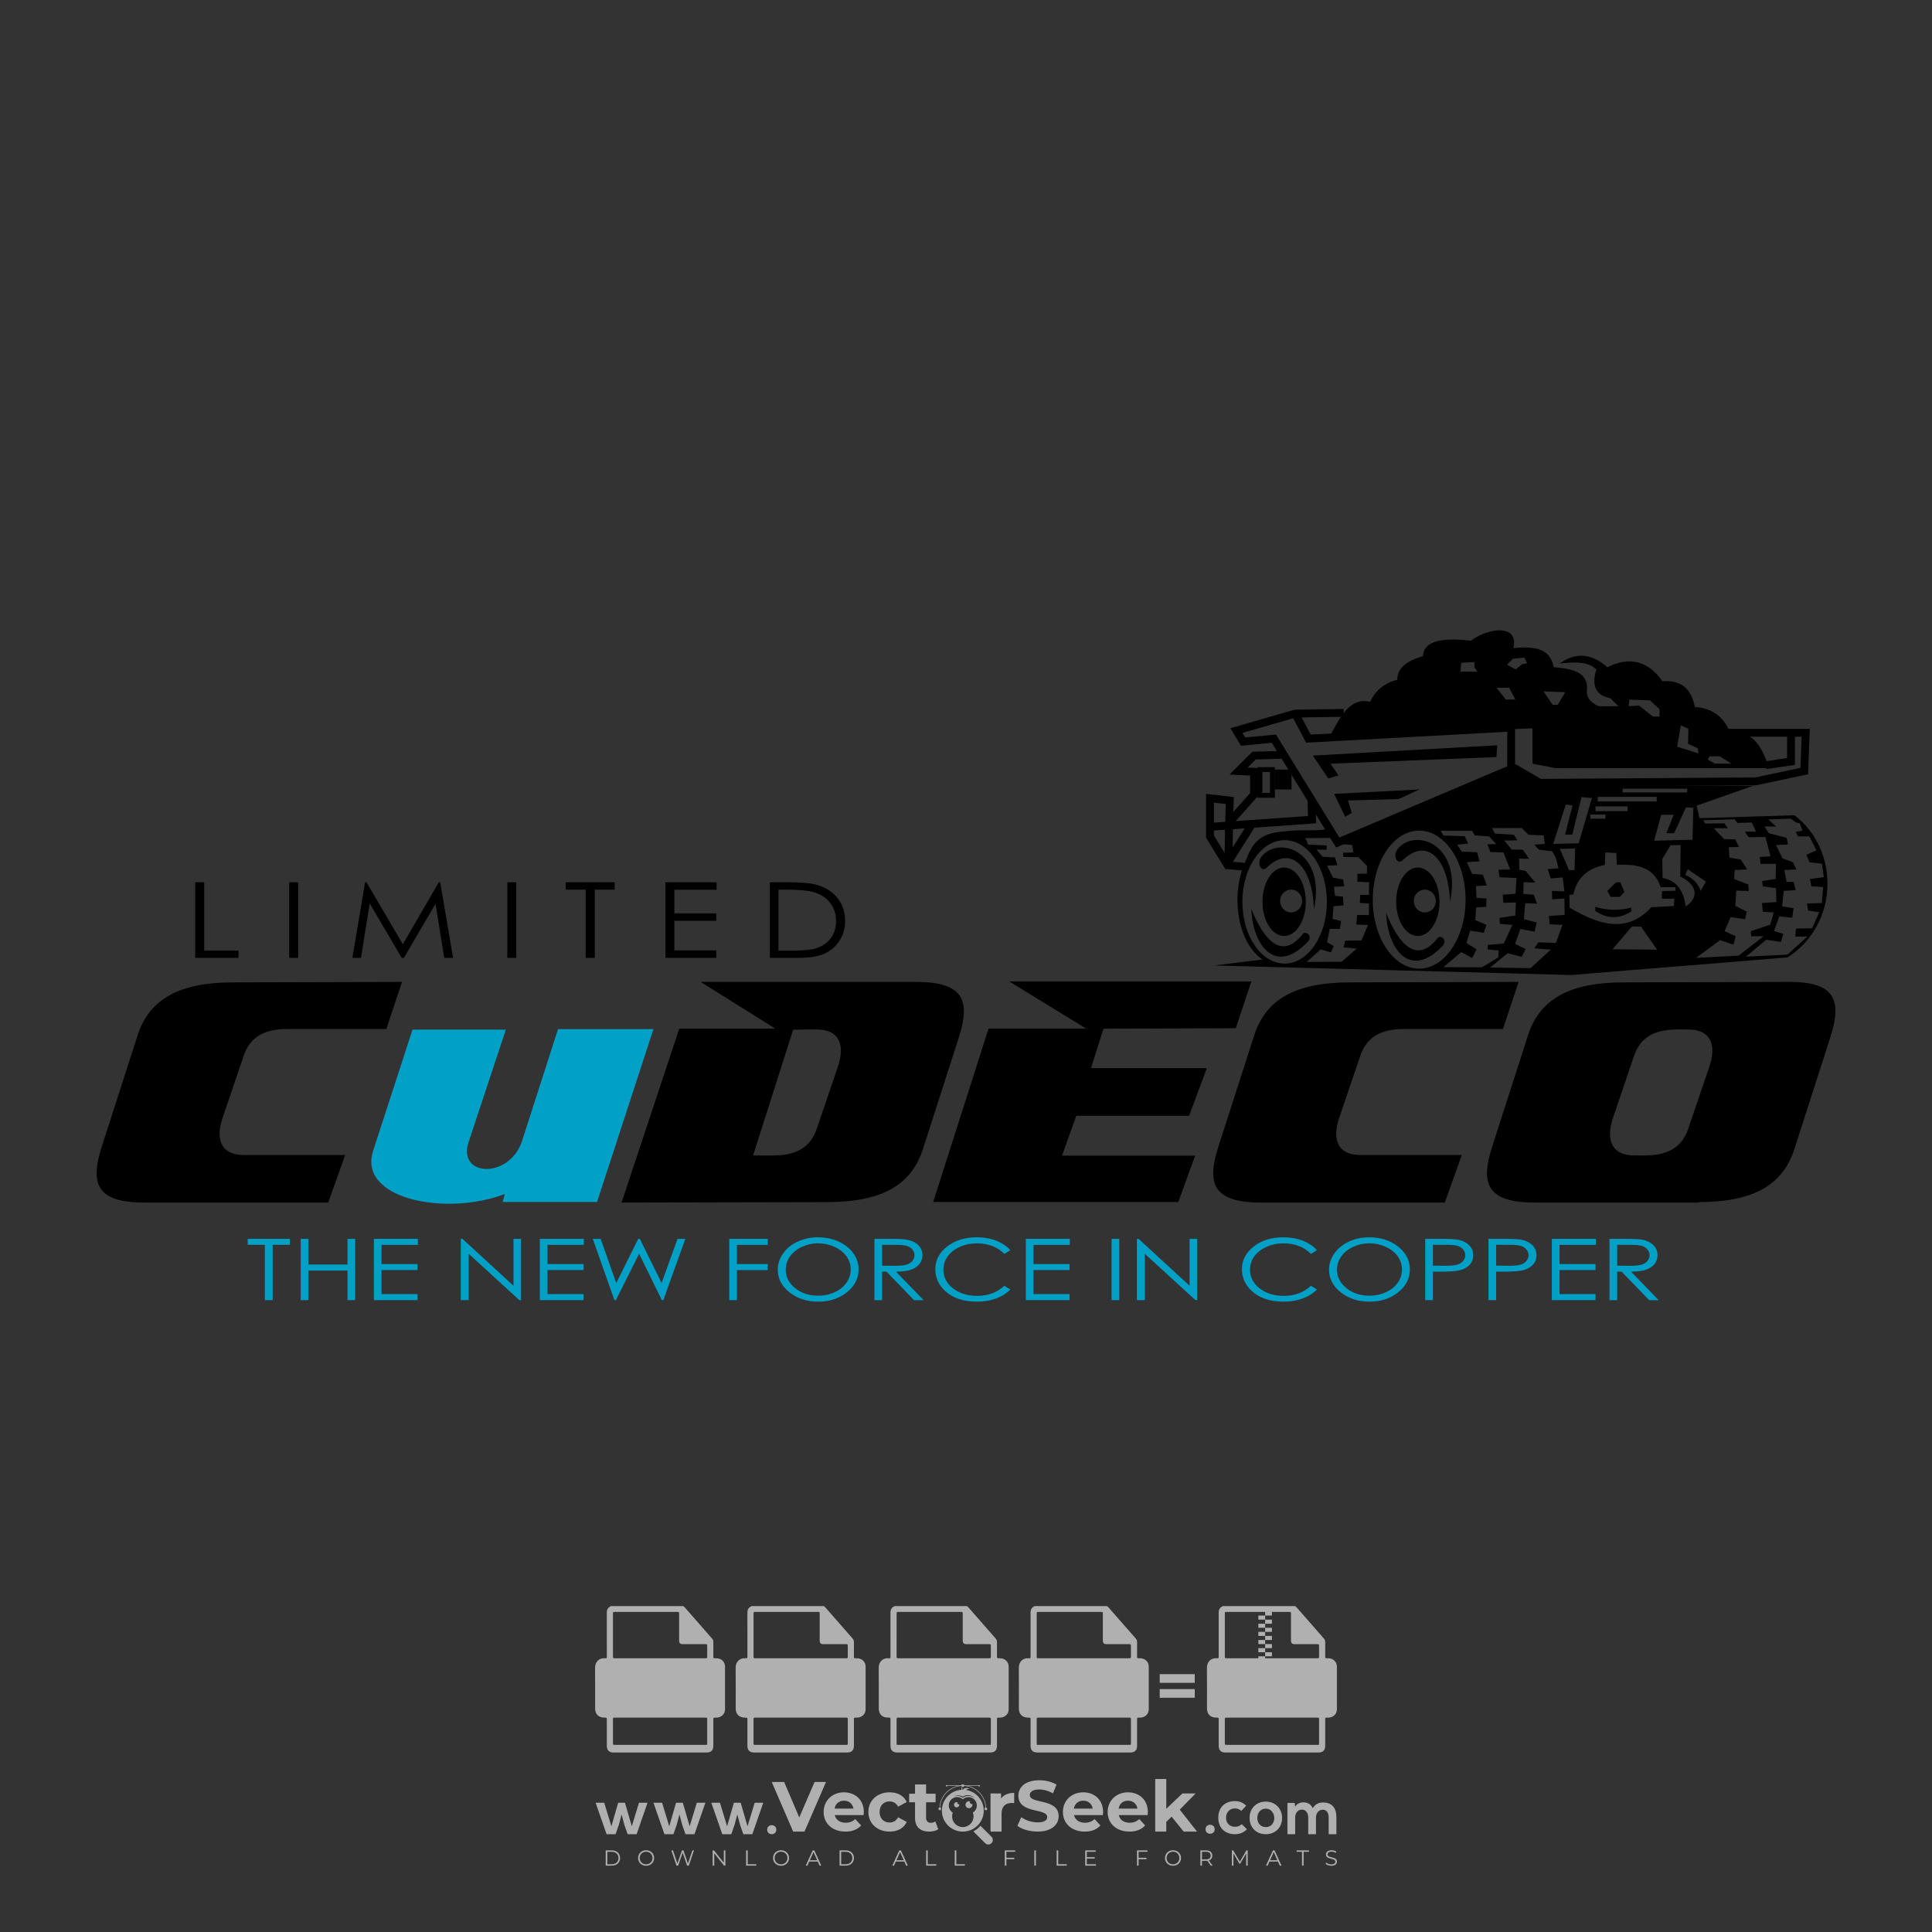 <?xml version="1.0" encoding="iso-8859-1"?>
<!-- Generator: Adobe Illustrator 27.0.0, SVG Export Plug-In . SVG Version: 6.00 Build 0)  -->
<svg version="1.1" id="Layer_1" xmlns="http://www.w3.org/2000/svg" xmlns:xlink="http://www.w3.org/1999/xlink" x="0px" y="0px"
	 viewBox="0 0 500 500" style="enable-background:new 0 0 500 500;" xml:space="preserve">
<rect x="0" y="0" width="500" height="500" fill="#333333" stroke="none"/>
<g id="watermark_1_">
	<g>
		<g id="watermark" style="opacity:0.61;">
			<g>
				<g>
					<g>
						<g>
							<polygon style="fill:#FFFFFF;" points="213.765,461.172 208.204,474.017 205.268,474.017 199.726,461.172 202.938,461.172 
								206.846,470.347 210.81,461.172 							"/>
						</g>
						<g>
							<path style="fill:#FFFFFF;" d="M223.507,469.741h-7.469c0.275,1.23,1.321,1.982,2.826,1.982c1.046,0,1.798-0.312,2.477-0.954
								l1.523,1.651c-0.917,1.046-2.294,1.597-4.074,1.597c-3.413,0-5.634-2.147-5.634-5.083c0-2.954,2.257-5.083,5.267-5.083
								c2.899,0,5.138,1.945,5.138,5.12C223.562,469.191,223.526,469.503,223.507,469.741 M216.002,468.071h4.863
								c-0.202-1.248-1.138-2.055-2.422-2.055C217.139,466.016,216.204,466.805,216.002,468.071"/>
						</g>
						<g>
							<path style="fill:#FFFFFF;" d="M224.735,468.934c0-2.973,2.294-5.083,5.505-5.083c2.074,0,3.707,0.899,4.423,2.514
								l-2.22,1.193c-0.532-0.936-1.321-1.358-2.221-1.358c-1.45,0-2.587,1.009-2.587,2.734c0,1.725,1.138,2.734,2.587,2.734
								c0.899,0,1.688-0.404,2.221-1.358l2.22,1.211c-0.716,1.578-2.349,2.495-4.423,2.495
								C227.029,474.017,224.735,471.907,224.735,468.934"/>
						</g>
						<g>
							<path style="fill:#FFFFFF;" d="M242.828,473.393c-0.587,0.422-1.45,0.624-2.331,0.624c-2.33,0-3.688-1.193-3.688-3.542
								v-4.055h-1.523v-2.202h1.523v-2.404h2.863v2.404h2.459v2.202h-2.459v4.019c0,0.844,0.458,1.303,1.229,1.303
								c0.422,0,0.844-0.128,1.156-0.367L242.828,473.393z"/>
						</g>
					</g>
					<g>
						<path style="fill:#FFFFFF;" d="M262.474,463.997v2.643c-0.238-0.018-0.422-0.037-0.642-0.037
							c-1.578,0-2.624,0.862-2.624,2.753v4.661h-2.863v-9.873h2.734v1.303C259.776,464.493,260.951,463.997,262.474,463.997"/>
					</g>
					<g>
						<path style="fill:#FFFFFF;" d="M263.299,472.53l1.009-2.239c1.083,0.789,2.697,1.339,4.239,1.339
							c1.762,0,2.477-0.587,2.477-1.376c0-2.404-7.469-0.752-7.469-5.524c0-2.184,1.762-4,5.413-4c1.615,0,3.267,0.385,4.459,1.138
							l-0.918,2.257c-1.193-0.679-2.422-1.009-3.56-1.009c-1.761,0-2.44,0.66-2.44,1.468c0,2.367,7.468,0.734,7.468,5.45
							c0,2.147-1.78,3.982-5.45,3.982C266.492,474.017,264.437,473.411,263.299,472.53"/>
					</g>
					<g>
						<path style="fill:#FFFFFF;" d="M285.428,469.741h-7.469c0.275,1.23,1.321,1.982,2.826,1.982c1.046,0,1.798-0.312,2.477-0.954
							l1.523,1.651c-0.918,1.046-2.294,1.597-4.074,1.597c-3.413,0-5.634-2.147-5.634-5.083c0-2.954,2.257-5.083,5.267-5.083
							c2.9,0,5.138,1.945,5.138,5.12C285.484,469.191,285.447,469.503,285.428,469.741 M277.923,468.071h4.863
							c-0.202-1.248-1.138-2.055-2.422-2.055C279.061,466.016,278.125,466.805,277.923,468.071"/>
					</g>
					<g>
						<path style="fill:#FFFFFF;" d="M297.007,469.741h-7.469c0.275,1.23,1.321,1.982,2.826,1.982c1.046,0,1.798-0.312,2.477-0.954
							l1.523,1.651c-0.918,1.046-2.294,1.597-4.074,1.597c-3.413,0-5.634-2.147-5.634-5.083c0-2.954,2.257-5.083,5.267-5.083
							c2.899,0,5.138,1.945,5.138,5.12C297.062,469.191,297.025,469.503,297.007,469.741 M289.501,468.071h4.863
							c-0.202-1.248-1.138-2.055-2.422-2.055C290.639,466.016,289.703,466.805,289.501,468.071"/>
					</g>
					<g>
						<polygon style="fill:#FFFFFF;" points="303.208,470.145 301.831,471.503 301.831,474.017 298.969,474.017 298.969,460.401 
							301.831,460.401 301.831,468.108 306.016,464.144 309.429,464.144 305.318,468.328 309.796,474.017 306.327,474.017 						"/>
					</g>
					<g>
						<path style="fill:#FFFFFF;" d="M256.601,475.359L256.601,475.359l-2.86-2.86c-0.435,0.508-0.953,0.943-1.534,1.284
							c-0.092,0.069-0.186,0.136-0.283,0.199l3.027,3.027c0.456,0.456,1.195,0.456,1.65,0
							C257.057,476.554,257.057,475.815,256.601,475.359"/>
					</g>
					<g>
						<path style="fill:#FFFFFF;" d="M249.984,463.244c0.221-0.173,0.495-0.281,0.797-0.281c0.042,0,0.083,0.002,0.124,0.006
							c-0.214-0.156-0.478-0.249-0.764-0.249c-0.395,0-0.744,0.18-0.981,0.458c-0.051,0-0.1,0.006-0.151,0.008
							c0.039-0.077,0.064-0.162,0.064-0.255c0-0.234-0.143-0.434-0.346-0.519c0.087,0.126,0.138,0.279,0.138,0.445
							c0,0.122-0.031,0.237-0.081,0.341c-2.811,0.201-5.03,2.539-5.03,5.4c0,2.993,2.426,5.42,5.42,5.42
							c2.993,0,5.42-2.426,5.42-5.42C254.595,465.879,252.593,463.635,249.984,463.244 M247.983,464.656
							c0.435,0,0.844,0.112,1.199,0.309c0.374-0.245,0.82-0.387,1.299-0.387c0.711,0,1.348,0.312,1.784,0.806
							c-0.435-0.379-1.004-0.61-1.627-0.61c-0.449,0-0.87,0.12-1.234,0.329c-0.079,0.046-0.156,0.096-0.229,0.15
							c-0.065-0.048-0.133-0.093-0.204-0.134c-0.369-0.219-0.8-0.344-1.26-0.344c-0.3,0-0.588,0.054-0.854,0.152
							C247.196,464.754,247.578,464.656,247.983,464.656 M251.772,469.098c0.115,0.305,0.181,0.634,0.181,0.979
							c0,1.534-1.244,2.777-2.778,2.777c-1.534,0-2.777-1.243-2.777-2.777c0-0.345,0.066-0.674,0.181-0.979
							c-0.62-0.382-1.035-1.064-1.035-1.846c0-1.197,0.971-2.168,2.168-2.168c0.565,0,1.078,0.218,1.463,0.572
							c0.386-0.354,0.899-0.572,1.464-0.572c1.197,0,2.168,0.971,2.168,2.168C252.807,468.034,252.392,468.716,251.772,469.098"/>
					</g>
					<g>
						<path style="fill:#FFFFFF;" d="M251.666,467.061c0,0.497-0.404,0.901-0.901,0.901c-0.497,0-0.901-0.404-0.901-0.901
							s0.404-0.901,0.901-0.901c0.101,0,0.197,0.017,0.287,0.047c-0.03,0.062-0.045,0.132-0.045,0.204
							c0,0.273,0.221,0.494,0.494,0.494c0.05,0,0.099-0.008,0.146-0.022C251.66,466.941,251.666,467,251.666,467.061"/>
					</g>
					<g>
						<path style="fill:#FFFFFF;" d="M248.255,467.061c0,0.376-0.305,0.681-0.681,0.681c-0.376,0-0.681-0.305-0.681-0.681
							s0.305-0.681,0.681-0.681c0.076,0,0.149,0.013,0.217,0.035c-0.023,0.047-0.034,0.1-0.034,0.155
							c0,0.206,0.167,0.374,0.374,0.374c0.038,0,0.075-0.006,0.11-0.017C248.25,466.97,248.255,467.015,248.255,467.061"/>
					</g>
					<g>
						<g>
							<g>
								<rect x="242.908" y="467.83" style="fill:#FFFFFF;" width="0.616" height="0.616"/>
							</g>
							<g>
								<rect x="254.827" y="467.83" style="fill:#FFFFFF;" width="0.616" height="0.616"/>
							</g>
							<g>
								<path style="fill:#FFFFFF;" d="M255.205,468.082h-0.14c0-3.248-2.642-5.89-5.89-5.89c-3.248,0-5.89,2.642-5.89,5.89h-0.14
									c0-1.611,0.627-3.125,1.766-4.264c1.139-1.139,2.653-1.766,4.264-1.766c1.611,0,3.125,0.627,4.264,1.766
									C254.578,464.957,255.205,466.471,255.205,468.082"/>
							</g>
						</g>
						<g>
							<rect x="248.868" y="461.814" style="fill:#FFFFFF;" width="0.616" height="0.616"/>
						</g>
						<g>
							<rect x="244.95" y="462.052" style="fill:#FFFFFF;" width="8.45" height="0.14"/>
						</g>
						<g>
							<path style="fill:#FFFFFF;" d="M245.174,462.15c0,0.108-0.088,0.196-0.196,0.196c-0.108,0-0.196-0.088-0.196-0.196
								c0-0.108,0.088-0.196,0.196-0.196C245.086,461.954,245.174,462.042,245.174,462.15"/>
						</g>
						<g>
							<path style="fill:#FFFFFF;" d="M253.596,462.15c0,0.108-0.088,0.196-0.196,0.196c-0.108,0-0.196-0.088-0.196-0.196
								c0-0.108,0.088-0.196,0.196-0.196C253.509,461.954,253.596,462.042,253.596,462.15"/>
						</g>
					</g>
				</g>
				<g>
					<path style="fill:#FFFFFF;" d="M314.356,473.409c0,1.559-2.364,1.559-2.364,0C311.993,471.851,314.356,471.851,314.356,473.409
						z"/>
				</g>
				<g>
					<g>
						<g>
							<path style="fill:#FFFFFF;" d="M161.739,466.549l1.772,6.088l1.855-6.088h2.215l-2.823,8.14h-2.33l-0.837-2.396l-0.722-2.708
								l-0.722,2.708l-0.837,2.396h-2.33l-2.839-8.14h2.231l1.855,6.088l1.756-6.088H161.739z"/>
						</g>
						<g>
							<path style="fill:#FFFFFF;" d="M176.713,466.549l1.772,6.088l1.855-6.088h2.215l-2.823,8.14h-2.33l-0.837-2.396l-0.722-2.708
								l-0.722,2.708l-0.837,2.396h-2.33l-2.839-8.14h2.231l1.855,6.088l1.756-6.088H176.713z"/>
						</g>
						<g>
							<path style="fill:#FFFFFF;" d="M191.687,466.549l1.772,6.088l1.855-6.088h2.215l-2.823,8.14h-2.33l-0.837-2.396l-0.722-2.708
								l-0.722,2.708l-0.837,2.396h-2.33l-2.839-8.14h2.231l1.855,6.088l1.756-6.088H191.687z"/>
						</g>
					</g>
					<g>
						<path style="fill:#FFFFFF;" d="M200.908,473.52c0,1.559-2.364,1.559-2.364,0C198.545,471.962,200.908,471.962,200.908,473.52z
							"/>
					</g>
					<g>
						<path style="fill:#FFFFFF;" d="M322.71,473.409c-0.935,0.919-1.919,1.28-3.117,1.28c-2.346,0-4.3-1.411-4.3-4.282
							s1.953-4.284,4.3-4.284c1.149,0,2.035,0.329,2.921,1.199l-1.264,1.329c-0.476-0.428-1.066-0.64-1.623-0.64
							c-1.346,0-2.33,0.985-2.33,2.396c0,1.542,1.05,2.362,2.297,2.362c0.64,0,1.28-0.18,1.772-0.672L322.71,473.409z"/>
					</g>
					<g>
						<path style="fill:#FFFFFF;" d="M331.805,470.472c0,2.33-1.591,4.217-4.217,4.217c-2.626,0-4.201-1.887-4.201-4.217
							c0-2.314,1.609-4.217,4.185-4.217C330.149,466.255,331.805,468.158,331.805,470.472z M325.389,470.472
							c0,1.231,0.739,2.38,2.199,2.38c1.46,0,2.199-1.149,2.199-2.38c0-1.215-0.854-2.396-2.199-2.396
							C326.144,468.077,325.389,469.258,325.389,470.472z"/>
					</g>
					<g>
						<path style="fill:#FFFFFF;" d="M338.572,474.689v-4.332c0-1.068-0.559-2.035-1.658-2.035c-1.082,0-1.722,0.967-1.722,2.035
							v4.332h-2.003v-8.107h1.855l0.148,0.985c0.426-0.82,1.362-1.116,2.133-1.116c0.969,0,1.937,0.394,2.396,1.51
							c0.723-1.149,1.658-1.478,2.708-1.478c2.297,0,3.43,1.412,3.43,3.84v4.365h-2.003v-4.365c0-1.066-0.442-1.97-1.526-1.97
							c-1.082,0-1.756,0.935-1.756,2.003v4.332H338.572z"/>
					</g>
				</g>
			</g>
		</g>
		<g style="opacity:0.61;">
			<g>
				<g>
					<path style="fill:#FFFFFF;" d="M345.988,431.299c-0.006-1.224-0.959-2.121-2.189-2.14c-0.924-0.014-0.832,0.12-0.834-0.867
						c-0.003-1.097-0.007-2.194,0.003-3.292c0.003-0.379-0.112-0.691-0.362-0.976c-2.342-2.668-4.678-5.342-7.019-8.011
						c-0.12-0.137-0.275-0.244-0.414-0.366c-6.214,0-12.427,0-18.641,0c-0.794,0.293-1.14,0.868-1.138,1.709
						c0.01,3.748,0.004,7.496,0.004,11.243c0,0.556-0.003,0.589-0.55,0.551c-1.497-0.102-2.516,0.986-2.497,2.492
						c0.044,3.476,0.013,6.953,0.014,10.429c0.001,1.58,0.867,2.443,2.45,2.449c0.582,0.002,0.582,0.002,0.582,0.6
						c0,2.219-0.001,4.438,0.001,6.657c0.001,1.192,0.58,1.771,1.768,1.771c8.013,0.001,16.027,0.001,24.04,0
						c1.168,0,1.755-0.583,1.757-1.745c0.002-2.256,0-4.512,0.001-6.768c0-0.512,0.002-0.511,0.52-0.515
						c0.271-0.002,0.541,0.008,0.809-0.058c0.996-0.246,1.69-1.044,1.694-2.069C346.003,438.696,346.005,434.997,345.988,431.299z
						 M317.537,417.162c5.337,0,10.674,0,16.01,0c0.548,0,0.554,0.007,0.554,0.561c0.001,2.243-0.001,4.486,0.001,6.73
						c0.001,0.811,0.249,1.059,1.06,1.059c1.91,0.001,3.821,0,5.731,0.001c0.458,0,0.479,0.021,0.481,0.483
						c0.003,0.887,0.002,1.775,0,2.662c-0.001,0.477-0.024,0.498-0.504,0.499c-3.895,0.001-7.79,0-11.684,0
						c-3.882,0-7.765,0-11.647,0c-0.55,0-0.552-0.001-0.552-0.561c-0.001-3.624-0.001-7.247,0-10.871
						C316.987,417.166,316.991,417.162,317.537,417.162z M340.822,451.579c-3.883,0.001-7.766,0-11.65,0c-3.871,0-7.742,0-11.613,0
						c-0.572,0-0.574-0.002-0.574-0.579c-0.001-1.997-0.001-3.994,0.001-5.991c0-0.464,0.023-0.486,0.478-0.487
						c7.803-0.001,15.607-0.001,23.41,0c0.478,0,0.499,0.02,0.499,0.503c0.002,1.997,0.001,3.994,0,5.991
						C341.375,451.574,341.37,451.579,340.822,451.579z"/>
				</g>
				<g>
					<g>
						<rect x="327.418" y="417.053" style="fill:#FFFFFF;" width="1.757" height="1.054"/>
					</g>
					<g>
						<rect x="325.662" y="418.107" style="fill:#FFFFFF;" width="1.757" height="1.054"/>
					</g>
					<g>
						<rect x="327.418" y="419.161" style="fill:#FFFFFF;" width="1.757" height="1.054"/>
					</g>
					<g>
						<rect x="325.662" y="420.215" style="fill:#FFFFFF;" width="1.757" height="1.054"/>
					</g>
					<g>
						<rect x="327.418" y="421.269" style="fill:#FFFFFF;" width="1.757" height="1.054"/>
					</g>
					<g>
						<rect x="325.662" y="422.323" style="fill:#FFFFFF;" width="1.757" height="1.054"/>
					</g>
					<g>
						<rect x="327.418" y="423.378" style="fill:#FFFFFF;" width="1.757" height="1.054"/>
					</g>
					<g>
						<rect x="325.662" y="424.432" style="fill:#FFFFFF;" width="1.757" height="1.054"/>
					</g>
					<g>
						<rect x="327.418" y="425.486" style="fill:#FFFFFF;" width="1.757" height="1.054"/>
					</g>
					<g>
						<rect x="325.662" y="426.54" style="fill:#FFFFFF;" width="1.757" height="1.054"/>
					</g>
					<g>
						<rect x="327.418" y="427.594" style="fill:#FFFFFF;" width="1.757" height="1.054"/>
					</g>
					<g>
						<rect x="325.662" y="428.648" style="fill:#FFFFFF;" width="1.757" height="1.054"/>
					</g>
				</g>
			</g>
			<g>
				<path style="fill:#FFFFFF;" d="M187.637,431.299c-0.006-1.224-0.959-2.121-2.189-2.14c-0.924-0.014-0.832,0.12-0.834-0.867
					c-0.003-1.097-0.007-2.194,0.003-3.292c0.003-0.379-0.112-0.691-0.362-0.976c-2.342-2.668-4.678-5.342-7.019-8.011
					c-0.12-0.137-0.275-0.244-0.414-0.366c-6.214,0-12.427,0-18.641,0c-0.794,0.293-1.14,0.868-1.138,1.709
					c0.01,3.748,0.004,7.496,0.004,11.243c0,0.556-0.003,0.589-0.55,0.551c-1.497-0.102-2.516,0.986-2.497,2.492
					c0.044,3.476,0.013,6.953,0.014,10.429c0.001,1.58,0.867,2.443,2.45,2.449c0.582,0.002,0.582,0.002,0.582,0.6
					c0,2.219-0.001,4.438,0.001,6.657c0.001,1.192,0.58,1.771,1.768,1.771c8.013,0.001,16.027,0.001,24.04,0
					c1.168,0,1.755-0.583,1.757-1.745c0.002-2.256,0-4.512,0.001-6.768c0-0.512,0.002-0.511,0.52-0.515
					c0.271-0.002,0.541,0.008,0.809-0.058c0.996-0.246,1.69-1.044,1.694-2.069C187.652,438.696,187.655,434.997,187.637,431.299z
					 M159.187,417.162c5.337,0,10.674,0,16.01,0c0.548,0,0.554,0.007,0.554,0.561c0.001,2.243-0.001,4.486,0.001,6.73
					c0.001,0.811,0.249,1.059,1.06,1.059c1.91,0.001,3.821,0,5.731,0.001c0.458,0,0.479,0.021,0.481,0.483
					c0.003,0.887,0.002,1.775,0,2.662c-0.001,0.477-0.024,0.498-0.504,0.499c-3.895,0.001-7.79,0-11.684,0
					c-3.882,0-7.765,0-11.647,0c-0.55,0-0.552-0.001-0.552-0.561c-0.001-3.624-0.001-7.247,0-10.871
					C158.636,417.166,158.64,417.162,159.187,417.162z M182.472,451.579c-3.883,0.001-7.766,0-11.65,0c-3.871,0-7.742,0-11.613,0
					c-0.572,0-0.574-0.002-0.574-0.579c-0.001-1.997-0.001-3.994,0.001-5.991c0-0.464,0.023-0.486,0.478-0.487
					c7.803-0.001,15.607-0.001,23.41,0c0.478,0,0.499,0.02,0.499,0.503c0.002,1.997,0.001,3.994,0,5.991
					C183.024,451.574,183.019,451.579,182.472,451.579z"/>
			</g>
			<g>
				<path style="fill:#FFFFFF;" d="M159.779,440.669v-7.897h2.779c0.375,0,0.726,0.061,1.053,0.182
					c0.327,0.121,0.612,0.292,0.855,0.513c0.242,0.221,0.434,0.483,0.573,0.789c0.14,0.305,0.21,0.642,0.21,1.009
					c0,0.375-0.07,0.715-0.21,1.02c-0.14,0.305-0.331,0.568-0.573,0.789c-0.243,0.221-0.528,0.392-0.855,0.513
					c-0.327,0.121-0.678,0.182-1.053,0.182h-1.29v2.901H159.779z M162.58,436.356c0.39,0,0.684-0.111,0.882-0.331
					c0.199-0.22,0.298-0.474,0.298-0.761c0-0.14-0.024-0.276-0.072-0.408c-0.048-0.132-0.121-0.248-0.221-0.347
					c-0.099-0.099-0.223-0.178-0.37-0.237c-0.147-0.059-0.32-0.089-0.518-0.089h-1.312v2.173H162.58z"/>
				<path style="fill:#FFFFFF;" d="M166.308,432.771h1.731l3.177,5.294h0.088l-0.088-1.522v-3.772h1.478v7.897h-1.566l-3.353-5.592
					h-0.088l0.088,1.522v4.07h-1.467V432.771z"/>
				<path style="fill:#FFFFFF;" d="M177.922,436.334h3.872c0.022,0.089,0.04,0.195,0.055,0.32c0.014,0.125,0.022,0.25,0.022,0.375
					c0,0.507-0.077,0.985-0.231,1.434c-0.154,0.449-0.397,0.849-0.728,1.202c-0.353,0.375-0.776,0.666-1.268,0.871
					c-0.493,0.206-1.055,0.309-1.688,0.309c-0.574,0-1.114-0.103-1.622-0.309c-0.507-0.206-0.948-0.492-1.323-0.86
					c-0.375-0.367-0.673-0.803-0.894-1.307c-0.221-0.504-0.331-1.053-0.331-1.649c0-0.595,0.11-1.145,0.331-1.649
					c0.221-0.504,0.518-0.939,0.894-1.307c0.375-0.367,0.816-0.654,1.323-0.86c0.507-0.206,1.048-0.309,1.622-0.309
					c0.64,0,1.211,0.11,1.715,0.331c0.504,0.221,0.935,0.526,1.296,0.915l-1.025,1.004c-0.258-0.272-0.544-0.48-0.861-0.623
					c-0.316-0.143-0.695-0.215-1.136-0.215c-0.361,0-0.703,0.065-1.026,0.193c-0.324,0.129-0.607,0.311-0.85,0.546
					c-0.242,0.235-0.436,0.52-0.579,0.855c-0.143,0.335-0.215,0.708-0.215,1.119c0,0.412,0.072,0.785,0.215,1.12
					c0.143,0.335,0.338,0.62,0.584,0.855c0.246,0.235,0.531,0.418,0.855,0.546c0.323,0.129,0.669,0.193,1.037,0.193
					c0.419,0,0.773-0.061,1.064-0.182c0.29-0.121,0.538-0.278,0.744-0.469c0.148-0.132,0.275-0.3,0.381-0.502
					c0.106-0.202,0.189-0.428,0.248-0.678h-2.482V436.334z"/>
			</g>
			<g>
				<path style="fill:#FFFFFF;" d="M224.019,431.299c-0.006-1.224-0.959-2.121-2.189-2.14c-0.924-0.014-0.832,0.12-0.834-0.867
					c-0.003-1.097-0.007-2.194,0.003-3.292c0.003-0.379-0.112-0.691-0.362-0.976c-2.342-2.668-4.678-5.342-7.019-8.011
					c-0.12-0.137-0.275-0.244-0.414-0.366c-6.214,0-12.427,0-18.641,0c-0.794,0.293-1.14,0.868-1.138,1.709
					c0.01,3.748,0.004,7.496,0.004,11.243c0,0.556-0.003,0.589-0.55,0.551c-1.497-0.102-2.516,0.986-2.497,2.492
					c0.044,3.476,0.013,6.953,0.014,10.429c0.001,1.58,0.867,2.443,2.45,2.449c0.582,0.002,0.582,0.002,0.582,0.6
					c0,2.219-0.001,4.438,0.001,6.657c0.001,1.192,0.58,1.771,1.768,1.771c8.013,0.001,16.027,0.001,24.04,0
					c1.168,0,1.755-0.583,1.757-1.745c0.002-2.256,0-4.512,0.001-6.768c0-0.512,0.002-0.511,0.52-0.515
					c0.271-0.002,0.541,0.008,0.809-0.058c0.997-0.246,1.69-1.044,1.694-2.069C224.034,438.696,224.036,434.997,224.019,431.299z
					 M195.568,417.162c5.337,0,10.674,0,16.01,0c0.548,0,0.554,0.007,0.554,0.561c0.001,2.243-0.001,4.486,0.001,6.73
					c0.001,0.811,0.249,1.059,1.06,1.059c1.91,0.001,3.821,0,5.731,0.001c0.458,0,0.479,0.021,0.481,0.483
					c0.003,0.887,0.002,1.775,0,2.662c-0.001,0.477-0.024,0.498-0.504,0.499c-3.895,0.001-7.79,0-11.684,0
					c-3.882,0-7.765,0-11.647,0c-0.55,0-0.552-0.001-0.552-0.561c-0.001-3.624-0.001-7.247,0-10.871
					C195.018,417.166,195.022,417.162,195.568,417.162z M218.854,451.579c-3.883,0.001-7.766,0-11.65,0c-3.871,0-7.742,0-11.613,0
					c-0.572,0-0.574-0.002-0.574-0.579c-0.001-1.997-0.001-3.994,0.001-5.991c0-0.464,0.023-0.486,0.478-0.487
					c7.803-0.001,15.607-0.001,23.41,0c0.478,0,0.499,0.02,0.499,0.503c0.002,1.997,0.001,3.994,0,5.991
					C219.406,451.574,219.401,451.579,218.854,451.579z"/>
			</g>
			<g>
				<path style="fill:#FFFFFF;" d="M205.111,432.771h1.699l2.967,7.897h-1.644l-0.651-1.886h-3.044l-0.651,1.886h-1.643
					L205.111,432.771z M206.997,437.415l-0.706-1.974l-0.287-0.96h-0.088l-0.287,0.96l-0.706,1.974H206.997z"/>
				<path style="fill:#FFFFFF;" d="M211.331,434.536c-0.125,0-0.245-0.024-0.359-0.072c-0.114-0.048-0.213-0.114-0.298-0.199
					c-0.084-0.084-0.151-0.182-0.198-0.292c-0.048-0.11-0.072-0.232-0.072-0.364s0.024-0.254,0.072-0.364
					c0.048-0.11,0.114-0.208,0.198-0.292c0.084-0.084,0.184-0.151,0.298-0.198c0.114-0.048,0.233-0.072,0.359-0.072
					c0.257,0,0.478,0.09,0.662,0.27c0.184,0.181,0.276,0.399,0.276,0.656s-0.092,0.476-0.276,0.656
					C211.809,434.446,211.589,434.536,211.331,434.536z M210.615,440.669v-5.404h1.445v5.404H210.615z"/>
			</g>
			<g>
				<path style="fill:#FFFFFF;" d="M261.044,431.299c-0.006-1.224-0.959-2.121-2.189-2.14c-0.924-0.014-0.832,0.12-0.834-0.867
					c-0.003-1.097-0.007-2.194,0.003-3.292c0.003-0.379-0.112-0.691-0.362-0.976c-2.342-2.668-4.678-5.342-7.019-8.011
					c-0.12-0.137-0.275-0.244-0.414-0.366c-6.214,0-12.427,0-18.641,0c-0.794,0.293-1.14,0.868-1.138,1.709
					c0.01,3.748,0.004,7.496,0.004,11.243c0,0.556-0.003,0.589-0.55,0.551c-1.497-0.102-2.516,0.986-2.497,2.492
					c0.044,3.476,0.013,6.953,0.014,10.429c0.001,1.58,0.867,2.443,2.45,2.449c0.582,0.002,0.582,0.002,0.582,0.6
					c0,2.219-0.001,4.438,0.001,6.657c0.001,1.192,0.58,1.771,1.768,1.771c8.013,0.001,16.027,0.001,24.04,0
					c1.168,0,1.755-0.583,1.757-1.745c0.002-2.256,0-4.512,0.001-6.768c0-0.512,0.002-0.511,0.52-0.515
					c0.271-0.002,0.541,0.008,0.809-0.058c0.996-0.246,1.69-1.044,1.694-2.069C261.059,438.696,261.061,434.997,261.044,431.299z
					 M232.593,417.162c5.337,0,10.674,0,16.01,0c0.548,0,0.554,0.007,0.554,0.561c0.001,2.243-0.001,4.486,0.001,6.73
					c0.001,0.811,0.249,1.059,1.06,1.059c1.91,0.001,3.821,0,5.731,0.001c0.458,0,0.479,0.021,0.481,0.483
					c0.003,0.887,0.002,1.775,0,2.662c-0.001,0.477-0.024,0.498-0.504,0.499c-3.895,0.001-7.79,0-11.684,0
					c-3.882,0-7.765,0-11.647,0c-0.55,0-0.552-0.001-0.552-0.561c-0.001-3.624-0.001-7.247,0-10.871
					C232.042,417.166,232.047,417.162,232.593,417.162z M255.878,451.579c-3.883,0.001-7.766,0-11.65,0c-3.871,0-7.742,0-11.613,0
					c-0.572,0-0.574-0.002-0.574-0.579c-0.001-1.997-0.001-3.994,0.001-5.991c0-0.464,0.023-0.486,0.478-0.487
					c7.803-0.001,15.607-0.001,23.41,0c0.478,0,0.499,0.02,0.499,0.503c0.002,1.997,0.001,3.994,0,5.991
					C256.431,451.574,256.426,451.579,255.878,451.579z"/>
			</g>
			<g>
				<path style="fill:#FFFFFF;" d="M236.361,440.845c-0.338,0-0.662-0.048-0.971-0.143c-0.309-0.095-0.592-0.239-0.849-0.43
					c-0.257-0.191-0.481-0.425-0.673-0.7c-0.191-0.276-0.342-0.597-0.452-0.965l1.401-0.551c0.103,0.397,0.283,0.726,0.54,0.987
					c0.257,0.261,0.596,0.392,1.015,0.392c0.154,0,0.303-0.02,0.447-0.061c0.143-0.04,0.272-0.099,0.386-0.176
					s0.204-0.175,0.27-0.292c0.066-0.118,0.099-0.254,0.099-0.408c0-0.147-0.026-0.279-0.077-0.397
					c-0.051-0.117-0.138-0.227-0.259-0.331c-0.121-0.103-0.28-0.202-0.475-0.298c-0.195-0.095-0.435-0.195-0.722-0.298l-0.485-0.176
					c-0.213-0.073-0.429-0.173-0.645-0.298c-0.217-0.125-0.413-0.276-0.59-0.452c-0.177-0.176-0.322-0.384-0.436-0.623
					c-0.114-0.239-0.171-0.509-0.171-0.81c0-0.309,0.06-0.597,0.182-0.866c0.121-0.268,0.294-0.503,0.518-0.706
					c0.224-0.202,0.492-0.36,0.805-0.474s0.66-0.171,1.042-0.171c0.397,0,0.74,0.053,1.031,0.16
					c0.291,0.107,0.537,0.243,0.739,0.408c0.202,0.165,0.366,0.348,0.491,0.546c0.125,0.199,0.217,0.386,0.276,0.563l-1.312,0.551
					c-0.074-0.221-0.208-0.419-0.402-0.596c-0.195-0.176-0.462-0.265-0.8-0.265c-0.324,0-0.592,0.075-0.805,0.226
					c-0.213,0.151-0.32,0.348-0.32,0.59c0,0.235,0.103,0.436,0.309,0.601c0.206,0.165,0.533,0.325,0.982,0.48l0.497,0.165
					c0.316,0.111,0.605,0.237,0.866,0.381c0.261,0.143,0.485,0.314,0.673,0.513c0.187,0.199,0.331,0.425,0.43,0.678
					c0.1,0.254,0.149,0.546,0.149,0.877c0,0.412-0.083,0.767-0.248,1.064c-0.165,0.298-0.377,0.542-0.634,0.734
					c-0.258,0.191-0.548,0.335-0.872,0.43C236.986,440.797,236.67,440.845,236.361,440.845z"/>
				<path style="fill:#FFFFFF;" d="M239.516,432.771h1.61l1.633,4.754l0.287,1.015h0.088l0.309-1.015l1.699-4.754h1.61l-2.879,7.897
					h-1.566L239.516,432.771z"/>
				<path style="fill:#FFFFFF;" d="M251.097,436.334h3.871c0.022,0.089,0.04,0.195,0.055,0.32c0.015,0.125,0.023,0.25,0.023,0.375
					c0,0.507-0.078,0.985-0.232,1.434c-0.154,0.449-0.397,0.849-0.728,1.202c-0.353,0.375-0.775,0.666-1.268,0.871
					c-0.493,0.206-1.055,0.309-1.688,0.309c-0.574,0-1.114-0.103-1.621-0.309c-0.507-0.206-0.949-0.492-1.324-0.86
					c-0.375-0.367-0.673-0.803-0.894-1.307c-0.22-0.504-0.331-1.053-0.331-1.649c0-0.595,0.11-1.145,0.331-1.649
					c0.221-0.504,0.518-0.939,0.894-1.307c0.375-0.367,0.816-0.654,1.324-0.86c0.507-0.206,1.047-0.309,1.621-0.309
					c0.64,0,1.211,0.11,1.715,0.331c0.504,0.221,0.936,0.526,1.296,0.915l-1.026,1.004c-0.257-0.272-0.544-0.48-0.861-0.623
					c-0.316-0.143-0.694-0.215-1.136-0.215c-0.36,0-0.702,0.065-1.026,0.193c-0.323,0.129-0.607,0.311-0.849,0.546
					c-0.243,0.235-0.436,0.52-0.579,0.855c-0.143,0.335-0.215,0.708-0.215,1.119c0,0.412,0.072,0.785,0.215,1.12
					c0.143,0.335,0.338,0.62,0.585,0.855c0.246,0.235,0.531,0.418,0.854,0.546c0.324,0.129,0.669,0.193,1.037,0.193
					c0.419,0,0.774-0.061,1.064-0.182c0.29-0.121,0.539-0.278,0.745-0.469c0.147-0.132,0.274-0.3,0.38-0.502
					c0.107-0.202,0.189-0.428,0.248-0.678h-2.482V436.334z"/>
			</g>
			<g>
				<path style="fill:#FFFFFF;" d="M297.3,431.299c-0.006-1.224-0.959-2.121-2.189-2.14c-0.924-0.014-0.832,0.12-0.834-0.867
					c-0.003-1.097-0.007-2.194,0.003-3.292c0.003-0.379-0.112-0.691-0.362-0.976c-2.342-2.668-4.678-5.342-7.019-8.011
					c-0.12-0.137-0.275-0.244-0.414-0.366c-6.214,0-12.427,0-18.641,0c-0.794,0.293-1.14,0.868-1.138,1.709
					c0.01,3.748,0.004,7.496,0.004,11.243c0,0.556-0.003,0.589-0.55,0.551c-1.497-0.102-2.516,0.986-2.497,2.492
					c0.044,3.476,0.013,6.953,0.014,10.429c0.001,1.58,0.867,2.443,2.45,2.449c0.582,0.002,0.582,0.002,0.582,0.6
					c0,2.219-0.001,4.438,0.001,6.657c0.001,1.192,0.58,1.771,1.768,1.771c8.013,0.001,16.027,0.001,24.04,0
					c1.168,0,1.755-0.583,1.757-1.745c0.002-2.256,0-4.512,0.001-6.768c0-0.512,0.002-0.511,0.52-0.515
					c0.271-0.002,0.541,0.008,0.809-0.058c0.996-0.246,1.69-1.044,1.694-2.069C297.315,438.696,297.318,434.997,297.3,431.299z
					 M268.85,417.162c5.337,0,10.674,0,16.01,0c0.548,0,0.554,0.007,0.554,0.561c0.001,2.243-0.001,4.486,0.001,6.73
					c0.001,0.811,0.249,1.059,1.06,1.059c1.91,0.001,3.821,0,5.731,0.001c0.458,0,0.479,0.021,0.481,0.483
					c0.003,0.887,0.002,1.775,0,2.662c-0.001,0.477-0.024,0.498-0.504,0.499c-3.895,0.001-7.79,0-11.684,0
					c-3.882,0-7.765,0-11.647,0c-0.55,0-0.552-0.001-0.552-0.561c-0.001-3.624-0.001-7.247,0-10.871
					C268.299,417.166,268.303,417.162,268.85,417.162z M292.135,451.579c-3.883,0.001-7.766,0-11.65,0c-3.871,0-7.742,0-11.613,0
					c-0.572,0-0.574-0.002-0.574-0.579c-0.001-1.997-0.001-3.994,0.001-5.991c0-0.464,0.023-0.486,0.478-0.487
					c7.803-0.001,15.607-0.001,23.41,0c0.478,0,0.499,0.02,0.499,0.503c0.001,1.997,0.001,3.994,0,5.991
					C292.687,451.574,292.682,451.579,292.135,451.579z"/>
			</g>
			<g>
				<path style="fill:#FFFFFF;" d="M272.966,434.183v1.831h3.165v1.412h-3.165v1.831h3.518v1.412h-5.007v-7.897h5.007v1.412H272.966
					z"/>
				<path style="fill:#FFFFFF;" d="M277.852,440.669v-7.897h2.779c0.375,0,0.726,0.061,1.053,0.182
					c0.327,0.121,0.612,0.292,0.855,0.513c0.243,0.221,0.434,0.483,0.574,0.789c0.14,0.305,0.209,0.642,0.209,1.009
					c0,0.375-0.07,0.715-0.209,1.02c-0.14,0.305-0.331,0.568-0.574,0.789c-0.243,0.221-0.528,0.392-0.855,0.513
					c-0.327,0.121-0.678,0.182-1.053,0.182h-1.29v2.901H277.852z M280.653,436.356c0.389,0,0.684-0.111,0.882-0.331
					c0.199-0.22,0.298-0.474,0.298-0.761c0-0.14-0.024-0.276-0.072-0.408c-0.048-0.132-0.121-0.248-0.221-0.347
					c-0.099-0.099-0.222-0.178-0.37-0.237c-0.147-0.059-0.32-0.089-0.518-0.089h-1.312v2.173H280.653z"/>
				<path style="fill:#FFFFFF;" d="M286.797,440.845c-0.338,0-0.662-0.048-0.971-0.143c-0.309-0.095-0.592-0.239-0.849-0.43
					c-0.257-0.191-0.482-0.425-0.673-0.7c-0.191-0.276-0.342-0.597-0.452-0.965l1.401-0.551c0.103,0.397,0.283,0.726,0.541,0.987
					c0.257,0.261,0.595,0.392,1.015,0.392c0.154,0,0.303-0.02,0.447-0.061c0.143-0.04,0.272-0.099,0.386-0.176
					c0.114-0.077,0.204-0.175,0.27-0.292c0.066-0.118,0.1-0.254,0.1-0.408c0-0.147-0.026-0.279-0.077-0.397
					c-0.051-0.117-0.138-0.227-0.259-0.331c-0.121-0.103-0.279-0.202-0.474-0.298c-0.195-0.095-0.436-0.195-0.723-0.298
					l-0.485-0.176c-0.213-0.073-0.428-0.173-0.645-0.298c-0.217-0.125-0.414-0.276-0.59-0.452c-0.176-0.176-0.322-0.384-0.436-0.623
					c-0.114-0.239-0.171-0.509-0.171-0.81c0-0.309,0.061-0.597,0.182-0.866c0.121-0.268,0.294-0.503,0.518-0.706
					c0.224-0.202,0.493-0.36,0.805-0.474c0.312-0.114,0.66-0.171,1.042-0.171c0.397,0,0.741,0.053,1.031,0.16
					c0.29,0.107,0.537,0.243,0.739,0.408c0.202,0.165,0.365,0.348,0.491,0.546c0.125,0.199,0.217,0.386,0.276,0.563l-1.312,0.551
					c-0.074-0.221-0.208-0.419-0.403-0.596c-0.195-0.176-0.462-0.265-0.799-0.265c-0.324,0-0.592,0.075-0.805,0.226
					c-0.213,0.151-0.32,0.348-0.32,0.59c0,0.235,0.103,0.436,0.309,0.601c0.206,0.165,0.533,0.325,0.982,0.48l0.496,0.165
					c0.316,0.111,0.605,0.237,0.866,0.381c0.261,0.143,0.485,0.314,0.673,0.513c0.187,0.199,0.331,0.425,0.43,0.678
					c0.099,0.254,0.149,0.546,0.149,0.877c0,0.412-0.083,0.767-0.248,1.064c-0.165,0.298-0.377,0.542-0.634,0.734
					c-0.258,0.191-0.548,0.335-0.872,0.43C287.422,440.797,287.105,440.845,286.797,440.845z"/>
			</g>
			<g>
				<path style="fill:#FFFFFF;" d="M321.394,439.168l4.004-4.985h-3.827v-1.412h5.559v1.5l-3.96,4.985h4.004v1.412h-5.779V439.168z"
					/>
				<path style="fill:#FFFFFF;" d="M328.409,432.771h1.489v7.897h-1.489V432.771z"/>
				<path style="fill:#FFFFFF;" d="M331.486,440.669v-7.897h2.779c0.375,0,0.726,0.061,1.053,0.182
					c0.327,0.121,0.612,0.292,0.855,0.513s0.434,0.483,0.574,0.789c0.14,0.305,0.209,0.642,0.209,1.009
					c0,0.375-0.07,0.715-0.209,1.02c-0.14,0.305-0.331,0.568-0.574,0.789c-0.243,0.221-0.528,0.392-0.855,0.513
					c-0.327,0.121-0.678,0.182-1.053,0.182h-1.29v2.901H331.486z M334.288,436.356c0.389,0,0.684-0.111,0.882-0.331
					c0.199-0.22,0.298-0.474,0.298-0.761c0-0.14-0.024-0.276-0.072-0.408c-0.048-0.132-0.121-0.248-0.221-0.347
					c-0.099-0.099-0.222-0.178-0.37-0.237c-0.147-0.059-0.32-0.089-0.518-0.089h-1.312v2.173H334.288z"/>
			</g>
		</g>
		<g style="opacity:0.61;">
			<path style="fill:#FFFFFF;" d="M300.133,433.27h9.067v2.242h-9.067V433.27z M300.133,437.136h9.067v2.243h-9.067V437.136z"/>
		</g>
	</g>
	<g style="opacity:0.61;">
		<path style="fill:#FFFFFF;" d="M156.756,478.878h1.607c1.263,0,2.114,0.812,2.114,1.974c0,1.161-0.851,1.973-2.114,1.973h-1.607
			V478.878z M158.34,482.464c1.049,0,1.725-0.665,1.725-1.612c0-0.947-0.677-1.613-1.725-1.613h-1.167v3.225H158.34z"/>
		<path style="fill:#FFFFFF;" d="M165.139,480.851c0-1.15,0.879-2.007,2.075-2.007c1.184,0,2.069,0.851,2.069,2.007
			c0,1.156-0.885,2.007-2.069,2.007C166.019,482.858,165.139,482.002,165.139,480.851z M168.866,480.851
			c0-0.942-0.705-1.635-1.652-1.635c-0.953,0-1.663,0.693-1.663,1.635c0,0.941,0.71,1.635,1.663,1.635
			C168.162,482.486,168.866,481.793,168.866,480.851z"/>
		<path style="fill:#FFFFFF;" d="M179.596,478.878l-1.331,3.947h-0.44l-1.156-3.366l-1.161,3.366h-0.434l-1.331-3.947h0.429
			l1.139,3.394l1.178-3.394h0.389l1.161,3.411l1.156-3.411H179.596z"/>
		<path style="fill:#FFFFFF;" d="M187.731,478.878v3.947h-0.344l-2.537-3.202v3.202h-0.417v-3.947h0.344l2.543,3.203v-3.203H187.731
			z"/>
		<path style="fill:#FFFFFF;" d="M193.093,478.878h0.417v3.586h2.21v0.361h-2.627V478.878z"/>
		<path style="fill:#FFFFFF;" d="M200.061,480.851c0-1.15,0.879-2.007,2.075-2.007c1.184,0,2.069,0.851,2.069,2.007
			c0,1.156-0.885,2.007-2.069,2.007C200.941,482.858,200.061,482.002,200.061,480.851z M203.788,480.851
			c0-0.942-0.705-1.635-1.652-1.635c-0.953,0-1.663,0.693-1.663,1.635c0,0.941,0.71,1.635,1.663,1.635
			C203.083,482.486,203.788,481.793,203.788,480.851z"/>
		<path style="fill:#FFFFFF;" d="M211.636,481.77h-2.199l-0.474,1.054h-0.434l1.804-3.947h0.412l1.804,3.947h-0.44L211.636,481.77z
			 M211.484,481.432l-0.947-2.12l-0.947,2.12H211.484z"/>
		<path style="fill:#FFFFFF;" d="M217.28,478.878h1.607c1.263,0,2.114,0.812,2.114,1.974c0,1.161-0.851,1.973-2.114,1.973h-1.607
			V478.878z M218.864,482.464c1.049,0,1.725-0.665,1.725-1.612c0-0.947-0.677-1.613-1.725-1.613h-1.167v3.225H218.864z"/>
		<path style="fill:#FFFFFF;" d="M234.041,481.77h-2.199l-0.474,1.054h-0.434l1.804-3.947h0.412l1.804,3.947h-0.44L234.041,481.77z
			 M233.889,481.432l-0.947-2.12l-0.947,2.12H233.889z"/>
		<path style="fill:#FFFFFF;" d="M239.685,478.878h0.417v3.586h2.21v0.361h-2.627V478.878z"/>
		<path style="fill:#FFFFFF;" d="M247.082,478.878h0.417v3.586h2.21v0.361h-2.627V478.878z"/>
		<path style="fill:#FFFFFF;" d="M260.449,479.239v1.551h2.041v0.361h-2.041v1.675h-0.417v-3.947h2.706v0.361H260.449z"/>
		<path style="fill:#FFFFFF;" d="M267.678,478.878h0.417v3.947h-0.417V478.878z"/>
		<path style="fill:#FFFFFF;" d="M273.456,478.878h0.417v3.586h2.21v0.361h-2.627V478.878z"/>
		<path style="fill:#FFFFFF;" d="M283.644,482.464v0.361h-2.791v-3.947h2.706v0.361h-2.289v1.404h2.041v0.355h-2.041v1.466H283.644z
			"/>
		<path style="fill:#FFFFFF;" d="M294.672,479.239v1.551h2.041v0.361h-2.041v1.675h-0.417v-3.947h2.706v0.361H294.672z"/>
		<path style="fill:#FFFFFF;" d="M301.5,480.851c0-1.15,0.879-2.007,2.075-2.007c1.184,0,2.069,0.851,2.069,2.007
			c0,1.156-0.885,2.007-2.069,2.007C302.379,482.858,301.5,482.002,301.5,480.851z M305.226,480.851
			c0-0.942-0.705-1.635-1.652-1.635c-0.953,0-1.663,0.693-1.663,1.635c0,0.941,0.71,1.635,1.663,1.635
			C304.522,482.486,305.226,481.793,305.226,480.851z"/>
		<path style="fill:#FFFFFF;" d="M313.351,482.825l-0.902-1.269c-0.102,0.011-0.203,0.017-0.316,0.017h-1.06v1.252h-0.417v-3.947
			h1.477c1.004,0,1.613,0.507,1.613,1.353c0,0.62-0.327,1.054-0.902,1.24l0.964,1.353H313.351z M313.328,480.231
			c0-0.632-0.417-0.992-1.207-0.992h-1.048v1.979h1.048C312.911,481.218,313.328,480.851,313.328,480.231z"/>
		<path style="fill:#FFFFFF;" d="M322.907,478.878v3.947h-0.4v-3.158l-1.551,2.656h-0.197l-1.551-2.639v3.14h-0.4v-3.947h0.344
			l1.714,2.926l1.697-2.926H322.907z"/>
		<path style="fill:#FFFFFF;" d="M330.744,481.77h-2.199l-0.473,1.054h-0.434l1.804-3.947h0.411l1.804,3.947h-0.44L330.744,481.77z
			 M330.592,481.432l-0.947-2.12l-0.947,2.12H330.592z"/>
		<path style="fill:#FFFFFF;" d="M336.957,479.239h-1.387v-0.361h3.192v0.361h-1.387v3.586h-0.417V479.239z"/>
		<path style="fill:#FFFFFF;" d="M343.063,482.346l0.164-0.321c0.282,0.276,0.784,0.479,1.302,0.479c0.739,0,1.06-0.31,1.06-0.699
			c0-1.083-2.43-0.417-2.43-1.877c0-0.581,0.451-1.083,1.455-1.083c0.446,0,0.908,0.13,1.224,0.35l-0.141,0.333
			c-0.338-0.22-0.733-0.327-1.083-0.327c-0.722,0-1.043,0.321-1.043,0.716c0,1.083,2.43,0.429,2.43,1.866
			c0,0.581-0.462,1.077-1.472,1.077C343.937,482.858,343.356,482.65,343.063,482.346z"/>
	</g>
</g>
<g>
</g>
<g>
	<polyline style="fill:none;stroke:#000000;stroke-width:2.031;stroke-miterlimit:22.926;" points="347.741,184.491 
		335.194,184.682 319.986,189.066 321.696,191.924 329.681,191.162 346.221,218.032 391.085,198.975 391.085,188.303 
		338.616,191.162 335.194,184.682 	"/>
	<path style="fill-rule:evenodd;clip-rule:evenodd;" d="M344.13,190.59c2.677-4.929,5.192-10.246,10.455-8.957
		c1.33-2.923,3.674-4.828,7.034-5.718c-0.065-2.795,2.153-4.827,6.653-6.098c0.064-3.621,4.182-4.954,12.358-4.003
		c5.008-3.589,12.484-4.161,11.026,1.906c5.012-0.452,9.515-0.204,10.455,4.954c4.95,0.374,9.201,1.324,8.554,6.289
		c0.058,1.271,0.436,2.542,3.042,3.812c1.711,0,3.423,0,5.134,0c-0.698-0.699-1.395-1.397-2.092-2.096
		c-3.738-0.698-4.943-3.175-3.611-7.433c-2.242-2.13-5.74-1.946-9.506-1.524c4.119-2.986,8.239-2.667,12.358,0.953
		c5.767-2.86,10.518-1.651,14.258,3.622c5.353-0.349,7.571,2.447,8.364,6.669c4.627,0.319,7.732,2.669,9.315,7.051
		c5.007-1.366,7.922,2.509,9.886,8.767c-18.441,0-36.881,0-55.321,0c-1.964-0.382-3.928-0.763-5.892-1.144c0-3.05,0-6.099,0-9.147
		C379.109,189.193,361.619,189.891,344.13,190.59L344.13,190.59z M378.158,171.534l-0.19,2.286h4.372l-0.759-1.144v-1.334
		L378.158,171.534L378.158,171.534z M434.999,187.731l-0.949,5.527l5.513,1.715l-0.19-1.335l-2.509-1.126l0.093-3.918
		L434.999,187.731L434.999,187.731z M421.692,181.062l5.323,0.19l2.471,2.287v1.907h-1.711l-3.612-2.859l-2.662,0.191
		L421.692,181.062L421.692,181.062z M442.414,195.735h2.661l3.041,1.906l-4.379-0.034l-1.766-1.033L442.414,195.735L442.414,195.735
		z M391.595,170.472l-1.592,1.527l2.249,1.249l1.696-1.354l1.281-0.243l-0.727-1.457L391.595,170.472L391.595,170.472z
		 M387.407,178.001h3.185l1.557,3.018l-2.422,0.035l-2.285-2.879L387.407,178.001L387.407,178.001z M399.452,178.937l5.641,0.208
		l-1.938,3.261h-1.315L399.452,178.937L399.452,178.937z M348.122,211.362l-2.852-5.907l22.053-1.144l-5.324,2.478l-13.117,0.381
		l0.951,3.24L348.122,211.362L348.122,211.362z M346.411,200.69l-2.662,0.763l-3.992-5.907l47.716-2.668l-0.19,3.049l-42.963,1.715
		L346.411,200.69L346.411,200.69z M329.872,199.166h4.372v5.145h-4.372V199.166L329.872,199.166z"/>
	<path style="fill:none;stroke:#000000;stroke-width:2.031;stroke-miterlimit:22.926;" d="M443.748,189.638h23.57l-0.38,9.909
		l-12.547,2.668l-55.892,0.382l-6.843-4.002 M463.516,189.827v7.242l-6.464,0.953 M331.582,195.354l-7.034,0.191l-3.992,4.001
		l3.992,0.191v5.908l-6.463,7.241l0.19-5.717l-5.133-0.572v9.91l4.562,7.432l4.563,0.381 M339.377,206.789l0.19,5.336l-26.995,1.905
		"/>
	<polyline style="fill:none;stroke:#000000;stroke-width:2.031;stroke-linejoin:bevel;stroke-miterlimit:22.926;" points="
		318.085,213.84 317.895,222.986 323.788,213.649 	"/>
	<polygon style="fill:none;stroke:#000000;stroke-width:1.263;stroke-miterlimit:22.926;" points="326.07,199.166 
		329.301,199.166 329.301,205.836 326.07,205.836 326.07,199.166 	"/>
	<path style="fill-rule:evenodd;clip-rule:evenodd;" d="M314.18,249.857c4.182-0.508,8.364-1.015,12.547-1.524
		c-6.309-4.338-8.112-15.849-4.953-24.023c1.983-5.133,3.176-8.731,10.656-9.136c3.549-0.572,7.287,0,10.836-0.572
		c1.141,1.271,2.281,2.541,3.422,3.812c14.955-6.225,30.861-13.213,45.816-19.438c2.091,1.208,3.612,2.986,5.703,4.193
		c18.63,0,36.88,0.191,55.511,0.191c-4.88,1.715-9.759,3.431-14.638,5.146c0.253,1.08,0.506,2.159,0.76,3.239
		c8.174-0.254,16.349-0.508,24.525-0.762c11.715,8.79,11.729,28.052-1.711,36.78c-18.631,1.588-37.261,2.985-55.891,4.573
		C375.902,251.508,345.041,250.683,314.18,249.857L314.18,249.857z M323.829,235.209c3.371,8.396,8.014,13.289,13.395,6.452
		c0.717-0.775,2.635,0.515,1.203,2.097C329.897,252.696,324.148,244.358,323.829,235.209L323.829,235.209z M340.035,235.373
		c-0.235-10.559-5.585-16.911-11.977-11.053c-1.466,1.788-3.081-0.717-1.502-2.734C331.198,216.095,343.246,220.529,340.035,235.373
		L340.035,235.373z M332.462,217.429c6.038,0,10.936,7.153,10.936,15.971c0,8.818-4.898,15.97-10.936,15.97
		c-6.038,0-10.935-7.152-10.935-15.97C321.527,224.582,326.424,217.429,332.462,217.429L332.462,217.429z M367.281,214.964
		c6.631,0,12.008,8,12.008,17.86c0,9.86-5.377,17.857-12.008,17.857c-6.631,0-12.007-7.997-12.007-17.857
		C355.274,222.964,360.65,214.964,367.281,214.964L367.281,214.964z M375.246,233.433c-0.235-10.559-5.585-16.911-11.977-11.052
		c-1.466,1.788-3.081-0.717-1.502-2.734C366.41,214.155,378.458,218.588,375.246,233.433L375.246,233.433z M358.728,236.258
		c3.371,8.396,8.014,13.289,13.395,6.452c0.717-0.775,2.636,0.515,1.203,2.097C364.796,253.745,359.047,245.408,358.728,236.258
		L358.728,236.258z M338.165,217.586c0.104,0.332,0.209,0.664,0.314,0.996c1.622,0.07,3.244,0.14,4.866,0.21
		c0,0.368,0,0.734,0,1.101c-0.872,0-1.745,0-2.616,0c0.523,0.612,1.046,1.225,1.57,1.836c1.063,0.053,2.126,0.105,3.191,0.157
		c0.209,0.682,0.418,1.364,0.628,2.046c-0.89,0.036-1.779,0.07-2.669,0.105c0.506,1.032,1.012,2.064,1.517,3.094
		c0.871,0.158,1.744,0.315,2.616,0.472c0.104,0.595,0.209,1.189,0.314,1.783c-0.89,0.036-1.779,0.07-2.668,0.105
		c0.086,0.787,0.174,1.574,0.261,2.36c0.698,0.07,1.395,0.14,2.093,0.21c0.034,0.751,0.069,1.503,0.104,2.255
		c-0.855,0.07-1.709,0.14-2.563,0.21c-0.087,1.102-0.175,2.204-0.262,3.305c0.75,0.175,1.499,0.349,2.249,0.524
		c-0.122,0.682-0.244,1.364-0.366,2.045c-0.872,0-1.745,0-2.616,0c-0.228,1.155-0.454,2.308-0.681,3.462
		c0.575,0.332,1.151,0.664,1.727,0.996c-0.245,0.542-0.489,1.085-0.732,1.626c-0.89-0.262-1.779-0.524-2.668-0.787
		c-1.204,1.085-2.407,2.168-3.61,3.252c3.017-0.017,6.034-0.035,9.052-0.053c1.307-1.135,2.615-2.272,3.923-3.408
		c-1.152-0.105-2.302-0.209-3.453-0.315c0.156-0.577,0.314-1.153,0.471-1.731c1.394-0.017,2.79-0.035,4.185-0.052
		c0.558-1.328,1.116-2.657,1.675-3.986c-1.012-0.052-2.023-0.105-3.035-0.157c0.086-0.822,0.174-1.644,0.261-2.465
		c1.011,0.017,2.023,0.035,3.035,0.052c0-1.013,0-2.027,0-3.041c-0.785-0.035-1.57-0.069-2.354-0.105
		c0.034-0.699,0.069-1.398,0.105-2.098c0.75,0,1.499,0,2.25,0c0.017-1.083,0.034-2.167,0.053-3.252
		c-1.012-0.052-2.023-0.104-3.035-0.158c0-0.681,0-1.363,0-2.045c0.819-0.017,1.639-0.035,2.459-0.053
		c0.017-0.647,0.035-1.294,0.053-1.941c-0.75-0.769-1.5-1.537-2.249-2.307c-1.308-0.017-2.616-0.035-3.924-0.053
		c-0.018-0.367-0.036-0.733-0.053-1.101c0.89-0.017,1.779-0.035,2.669-0.053c-0.106-0.646-0.21-1.293-0.315-1.94
		c-0.751-0.07-1.5-0.14-2.249-0.21c-0.628,0.245-1.255,0.489-1.883,0.734c-0.524-0.786-1.047-1.573-1.57-2.36
		c-2.163,0.018-4.325,0.036-6.488,0.053C337.886,217.132,338.025,217.36,338.165,217.586L338.165,217.586z M332.336,224.512
		c3.097,0,5.608,3.968,5.608,8.861c0,4.893-2.511,8.861-5.608,8.861c-3.097,0-5.609-3.968-5.609-8.861
		C326.727,228.48,329.239,224.512,332.336,224.512L332.336,224.512z M334.142,230.229c-1.574,0-2.852,1.322-2.852,2.953
		c0,1.631,1.278,2.954,2.852,2.954c1.574,0,2.852-1.323,2.852-2.954C336.993,231.551,335.715,230.229,334.142,230.229
		L334.142,230.229z M366.935,224.512c3.097,0,5.608,3.968,5.608,8.861c0,4.893-2.511,8.861-5.608,8.861
		c-3.097,0-5.609-3.968-5.609-8.861C361.326,228.48,363.838,224.512,366.935,224.512L366.935,224.512z M368.741,230.229
		c-1.574,0-2.852,1.322-2.852,2.953c0,1.631,1.277,2.954,2.852,2.954c1.574,0,2.852-1.323,2.852-2.954
		C371.592,231.551,370.314,230.229,368.741,230.229L368.741,230.229z M372.851,215.009c2.716,0,5.431,0,8.147,0
		c0.221,0.394,0.443,0.788,0.665,1.182c1.23,0.085,2.46,0.171,3.69,0.256c0.632,0.668,1.263,1.336,1.895,2.004
		c-0.769,0.017-1.537,0.035-2.305,0.051c0.256,0.668,0.512,1.337,0.769,2.004c1.127,0.035,2.255,0.069,3.382,0.103
		c0.58,1.473,1.161,2.945,1.742,4.417c-1.009,0.017-2.016,0.034-3.023,0.051c0.085,0.651,0.17,1.302,0.257,1.952
		c1.468,0.069,2.937,0.137,4.406,0.205c-0.085,1.353-0.171,2.706-0.256,4.057c-1.11,0.086-2.22,0.172-3.33,0.257
		c0.068,0.702,0.136,1.404,0.205,2.106c1.075-0.033,2.151-0.068,3.227-0.102c-0.052,1.13-0.103,2.26-0.153,3.389
		c-1.367,0.206-2.733,0.411-4.099,0.617c0.033,0.514,0.067,1.028,0.101,1.54c1.076,0.086,2.152,0.172,3.229,0.257
		c-0.735,1.61-1.469,3.22-2.204,4.828c-1.383,0.12-2.766,0.24-4.15,0.36c-0.017,0.394-0.035,0.788-0.051,1.181
		c0.956,0.086,1.912,0.172,2.869,0.257c-0.035,0.599-0.069,1.198-0.103,1.798c-1.418,0.856-2.836,1.712-4.252,2.567
		c-3.314-0.017-6.628-0.035-9.941-0.051c1.537-1.301,3.074-2.602,4.612-3.904c0.94,0.514,1.879,1.028,2.818,1.541
		c0.375-0.753,0.75-1.506,1.126-2.26c-0.872-0.547-1.743-1.095-2.613-1.643c0.324-1.061,0.649-2.123,0.974-3.184
		c1.178,0.189,2.356,0.377,3.535,0.565c0.221-0.684,0.444-1.369,0.666-2.055c-0.957-0.41-1.913-0.822-2.869-1.233
		c0.068-1.095,0.136-2.191,0.205-3.287c0.87-0.051,1.74-0.103,2.612-0.154c0.017-0.719,0.034-1.438,0.052-2.157
		c-0.854-0.051-1.708-0.102-2.562-0.154c-0.052-1.01-0.103-2.019-0.153-3.03c0.939-0.068,1.879-0.137,2.818-0.206
		c-0.342-0.924-0.683-1.848-1.024-2.773c-0.922-0.068-1.844-0.137-2.767-0.206c-0.462-1.009-0.923-2.019-1.384-3.03
		c1.092-0.068,2.186-0.137,3.279-0.206c-0.205-0.787-0.41-1.574-0.614-2.362c-1.315-0.051-2.63-0.103-3.945-0.154
		c-0.411-0.599-0.821-1.198-1.23-1.798c0.957-0.103,1.913-0.205,2.87-0.308c-0.308-0.633-0.616-1.266-0.923-1.9
		c-1.828-0.051-3.655-0.103-5.482-0.155C373.328,215.831,373.089,215.42,372.851,215.009L372.851,215.009z M386.12,214.29
		c2.561,0,5.124,0,7.686,0c0.597,0.583,1.195,1.165,1.794,1.747c1.298,0.052,2.596,0.104,3.894,0.155
		c0.103,0.736,0.205,1.472,0.308,2.208c-0.906,0.069-1.811,0.137-2.716,0.205c0.392,0.429,0.785,0.857,1.178,1.285
		c1.144,0.137,2.288,0.274,3.433,0.41c0.324,0.566,0.649,1.13,0.974,1.695c0.222,0.908,0.444,1.815,0.666,2.722
		c-0.923,0.069-1.846,0.138-2.767,0.206c0.256,0.804,0.512,1.609,0.769,2.413c1.025-0.085,2.049-0.171,3.074-0.256
		c0.153,1.198,0.307,2.397,0.461,3.595c-1.077-0.034-2.152-0.069-3.228-0.104c0.016,0.719,0.033,1.438,0.051,2.157
		c1.058-0.068,2.117-0.136,3.177-0.205c0.016,1.421,0.033,2.842,0.051,4.262c-1.349,0.086-2.698,0.172-4.047,0.257
		c0.051,0.719,0.102,1.438,0.153,2.157c1.11,0.052,2.22,0.104,3.331,0.154c-0.564,1.558-1.127,3.116-1.691,4.674
		c-1.52-0.051-3.041-0.103-4.56-0.155c-0.342,0.514-0.684,1.028-1.025,1.541c1.417,0.12,2.835,0.24,4.252,0.36
		c-1.743,1.592-3.485,3.185-5.226,4.776c-3.485-0.052-6.969-0.103-10.452-0.153c1.503-1.232,3.006-2.465,4.509-3.698
		c1.213,0.309,2.425,0.617,3.638,0.924c0.341-0.667,0.683-1.335,1.025-2.003c-0.906-0.445-1.811-0.89-2.716-1.335
		c0.444-1.284,0.888-2.567,1.332-3.852c1.229,0.222,2.459,0.445,3.689,0.667c0.188-0.787,0.376-1.574,0.564-2.362
		c-1.11-0.29-2.22-0.582-3.33-0.873c0.119-1.369,0.239-2.738,0.358-4.108c1.025,0.035,2.049,0.069,3.074,0.103
		c-0.291-0.77-0.581-1.541-0.871-2.311c-0.905-0.068-1.81-0.136-2.715-0.206c0.033-1.009,0.067-2.02,0.101-3.03
		c1.008,0.035,2.015,0.069,3.024,0.103c-0.837-1.01-1.674-2.019-2.511-3.03c-0.546-0.102-1.093-0.205-1.639-0.309
		c-0.017-0.959-0.034-1.917-0.052-2.876c0.87,0.017,1.742,0.035,2.613,0.052c-0.564-0.787-1.127-1.574-1.691-2.362
		c-0.939,0-1.879,0-2.818,0c-0.649-0.787-1.298-1.575-1.947-2.363c1.127-0.016,2.254-0.033,3.382-0.051
		c-0.29-0.479-0.581-0.959-0.871-1.438c-1.64-0.102-3.28-0.205-4.919-0.309C386.632,215.249,386.376,214.769,386.12,214.29
		L386.12,214.29z M406.206,234.885c-0.017-1.096-0.035-2.192-0.052-3.286c0.341-0.034,0.682-0.068,1.024-0.103
		c0.862-4.075,3.459-6.725,8.147-7.653c0.051-1.078,0.101-2.157,0.153-3.236c0.939,0.052,1.879,0.103,2.818,0.154
		c0.051,1.027,0.102,2.055,0.153,3.082c5.389-0.338,9.763,0.743,11.324,5.752c1.281,0,2.561,0,3.842,0c0,0.309,0,0.617,0,0.924
		c-1.162,0.035-2.323,0.069-3.483,0.103c-0.018,0.651-0.035,1.301-0.052,1.952c1.075,0,2.152,0,3.228,0
		c-0.035,0.633-0.069,1.266-0.103,1.9c-1.948,0.102-3.895,0.205-5.842,0.308C421.137,241.667,413.804,239.388,406.206,234.885
		L406.206,234.885z M418.194,228.363c0.376-0.017,0.752-0.035,1.127-0.052c0.358,0.839,0.717,1.678,1.076,2.517
		c-0.393,0.428-0.786,0.857-1.178,1.285c-0.804,0-1.606,0-2.408,0c-0.273-0.514-0.546-1.028-0.819-1.542
		C416.726,229.835,417.46,229.099,418.194,228.363L418.194,228.363z M412.866,234.68c0,0.359,0,0.719,0,1.079
		c3.109,2.088,6.216,2.121,9.325,0.102c-0.017-0.326-0.034-0.651-0.051-0.976C419.049,235.708,415.957,235.638,412.866,234.68
		L412.866,234.68z M422.344,239.765c0.785,0.017,1.571,0.035,2.357,0.051c1.383,1.987,2.767,3.972,4.15,5.957
		c-3.843-0.034-7.686-0.068-11.528-0.103C418.997,243.702,420.67,241.734,422.344,239.765L422.344,239.765z M409.279,206.278
		c0.905,0.086,1.81,0.172,2.716,0.257c-1.144,3.904-2.289,7.807-3.434,11.709c-2.204,0.052-4.406,0.104-6.609,0.154
		c1.093-3.389,2.186-6.779,3.279-10.169c0.58,0.069,1.161,0.137,1.742,0.205c-0.649,2.534-1.298,5.068-1.947,7.602
		c0.632-0.017,1.263-0.034,1.896-0.052C407.707,212.749,408.493,209.513,409.279,206.278L409.279,206.278z M403.695,219.683
		c1.314-0.034,2.629-0.068,3.944-0.103c-0.052,1.867-0.102,3.732-0.153,5.598c-0.478,0-0.957,0-1.435,0
		C405.265,223.347,404.48,221.515,403.695,219.683L403.695,219.683z M419.936,204.121c5.567,0,11.135,0,16.703,0
		c0,0.326,0,0.651,0,0.976c-5.568,0-11.136,0-16.703,0C419.936,204.772,419.936,204.447,419.936,204.121L419.936,204.121z
		 M413.481,206.227c5.089,0,10.178,0,15.268,0c0,0.394,0,0.788,0,1.181c-5.09,0-10.179,0-15.268,0
		C413.481,207.015,413.481,206.621,413.481,206.227L413.481,206.227z M412.917,208.692c2.767,0,5.533,0,8.3,0
		c0,0.412,0,0.823,0,1.233c-2.767,0-5.533,0-8.3,0C412.917,209.514,412.917,209.103,412.917,208.692L412.917,208.692z
		 M411.585,210.798c1.298,0,2.596,0,3.894,0c0,0.36,0,0.719,0,1.078c-1.298,0-2.596,0-3.894,0
		C411.585,211.517,411.585,211.158,411.585,210.798L411.585,210.798z M438.228,209.052c-0.633-0.034-1.264-0.068-1.896-0.103
		c-1.025,2.226-2.049,4.451-3.074,6.677c-0.666,0-1.333,0-1.998,0c0.632-1.592,1.263-3.184,1.895-4.777c-1.076,0-2.152,0-3.228,0
		c-0.615,2.243-1.23,4.486-1.844,6.728c3.313-0.085,6.625-0.171,9.939-0.257C438.091,214.564,438.159,211.808,438.228,209.052
		L438.228,209.052z M434.949,218.708c-0.871,0.017-1.743,0.035-2.613,0.051c-0.718,1.198-1.435,2.397-2.152,3.595
		c0.033,1.627,0.068,3.253,0.103,4.879c2.962,0.458,5.439,2.643,5.944,7.345c2.531-1.472,4.138-4.971-1.384-7.755
		C434.88,224.118,434.914,221.413,434.949,218.708L434.949,218.708z M436.793,224.973c-0.222,0.479-0.445,0.959-0.666,1.438
		c1.972,0.872,3.39,2.19,3.996,4.16c0.461-0.804,0.922-1.609,1.384-2.413C439.935,227.096,438.364,226.035,436.793,224.973
		L436.793,224.973z M440.789,212.289l8.105-0.264l0.737,0.95l3.736-0.105l1.105,2.374l-2.894-0.053l0.947,1.478l4.368-0.053
		l1.316,5.012l-2.79,0.157l0.21,1.794h4l-0.105,3.904l-3.473,0.527l0.158,1.372l3.42,0.474l0.105,3.588l-3.736,0.263l0.211,2.269
		l2.842,0.158l-0.895,3.166l-5.052,1.688l0.106,1.319h3.21l-6.473,5.011l-11,0.581l6.21-4.59l3.473,1.16l0.579-2.162l-2.895-1.319
		l1.579-3.64l3.736,0.527l0.421-1.952l-2.947-1.477l0.263-3.956l3.21,0.105l-0.105-1.688l-3.684-1.424l0.157-2.322l3.21-0.158
		l-1.631-2.532l-2.947-0.528l-0.158-2.69l2.632-0.053l-0.947-1.952l-2.895-0.105l-2.684-2.796h3.631l-0.895-1.267l-4.947,0.053
		L440.789,212.289L440.789,212.289z M457.648,212.079l5.719-0.211l1.474,1.002l0.948,0.21l0.685,1.899l-1.738,0.317l0.579,1.161
		h2.947l1.842,3.64l-2.631,1.108l0.842,1.952l3.21,0.37l0.474,3.481l-3.579,0.475l0.369,1.899l3.052,0.158l-0.369,4.167
		l-3.841,0.105l0.315,1.846l2.896,0.423l-1.895,4.168l-4.158,0.053l-0.158,2.109l3.158-0.052l-5.21,4.695l-10.737,0.527l5.263-4.378
		l3.79,0.58l0.631-2.11l-2.42-0.738l1.368-3.798l3.368,0.369l0.316-2.479l-2.947-0.475l0.421-4.009l3.105-0.158l-0.569-2.125
		l-1.799-0.039l-0.58-3.06l3.106-0.158l-0.889-1.862l-2.69-0.987l-1.684-3.482l3.105-0.105l-0.368-1.742l-4.632-1.213l-1.052-1.742
		l2.996,0.046L457.648,212.079L457.648,212.079z"/>
	<polygon points="50.519,228.339 52.846,228.339 52.846,246.003 61.722,246.003 61.722,247.89 50.519,247.89 50.519,228.339 	"/>
	<polygon points="74.852,228.339 77.163,228.339 77.163,247.89 74.852,247.89 74.852,228.339 	"/>
	<polygon points="91.198,247.89 94.481,228.339 94.861,228.339 104.257,244.383 113.557,228.339 113.932,228.339 117.252,247.89 
		114.972,247.89 112.709,233.909 104.536,247.89 103.957,247.89 95.677,233.805 93.429,247.89 91.198,247.89 	"/>
	<polygon points="131.293,228.339 133.604,228.339 133.604,247.89 131.293,247.89 131.293,228.339 	"/>
	<polygon points="146.401,230.239 146.401,228.339 159.079,228.339 159.079,230.239 153.925,230.239 153.925,247.89 151.571,247.89 
		151.571,230.239 146.401,230.239 	"/>
	<polygon points="172.208,228.339 185.455,228.339 185.455,230.266 174.519,230.266 174.519,236.381 185.363,236.381 
		185.363,238.296 174.519,238.296 174.519,245.962 185.363,245.962 185.363,247.89 172.208,247.89 172.208,228.339 	"/>
	<path d="M199.244,247.89v-19.551h4.795c3.459,0,5.964,0.236,7.524,0.708c2.242,0.662,3.995,1.814,5.256,3.452
		c1.266,1.642,1.893,3.593,1.893,5.861c0,1.96-0.499,3.683-1.496,5.171c-1.003,1.488-2.301,2.586-3.899,3.298
		c-1.598,0.708-3.835,1.061-6.715,1.061H199.244L199.244,247.89z M201.464,246.044h2.671c3.191,0,5.406-0.168,6.645-0.508
		c1.738-0.476,3.105-1.338,4.097-2.581c0.998-1.247,1.496-2.767,1.496-4.568c0-1.887-0.541-3.497-1.62-4.835
		c-1.078-1.338-2.58-2.255-4.51-2.754c-1.442-0.372-3.829-0.558-7.149-0.558h-1.63V246.044L201.464,246.044z"/>
	<polygon style="fill:#01A0C6;" points="64.102,322.152 64.102,320.61 75,320.61 75,322.152 70.57,322.152 70.57,336.472 
		68.546,336.472 68.546,322.152 64.102,322.152 	"/>
	<polygon style="fill:#01A0C6;" points="77.826,320.61 79.823,320.61 79.823,327.264 89.928,327.264 89.928,320.61 91.924,320.61 
		91.924,336.472 89.928,336.472 89.928,328.817 79.823,328.817 79.823,336.472 77.826,336.472 77.826,320.61 	"/>
	<polygon style="fill:#01A0C6;" points="96.76,320.61 108.147,320.61 108.147,322.174 98.747,322.174 98.747,327.135 
		108.069,327.135 108.069,328.688 98.747,328.688 98.747,334.908 108.069,334.908 108.069,336.472 96.76,336.472 96.76,320.61 	"/>
	<polygon style="fill:#01A0C6;" points="119.249,336.472 119.249,320.61 119.682,320.61 132.89,332.751 132.89,320.61 
		134.85,320.61 134.85,336.472 134.402,336.472 121.305,324.482 121.305,336.472 119.249,336.472 	"/>
	<polygon style="fill:#01A0C6;" points="139.709,320.61 151.096,320.61 151.096,322.174 141.696,322.174 141.696,327.135 
		151.018,327.135 151.018,328.688 141.696,328.688 141.696,334.908 151.018,334.908 151.018,336.472 139.709,336.472 
		139.709,320.61 	"/>
	<polygon style="fill:#01A0C6;" points="153.406,320.61 155.448,320.61 159.487,332.041 165.185,320.61 165.59,320.61 
		171.224,332.041 175.341,320.61 177.37,320.61 171.667,336.472 171.289,336.472 165.401,324.471 159.39,336.472 159.012,336.472 
		153.406,320.61 	"/>
	<polygon style="fill:#01A0C6;" points="188.738,320.61 198.696,320.61 198.696,322.174 190.712,322.174 190.712,327.135 
		198.696,327.135 198.696,328.699 190.712,328.699 190.712,336.472 188.738,336.472 188.738,320.61 	"/>
	<path style="fill:#01A0C6;" d="M211.619,320.213c3.006,0,5.523,0.802,7.551,2.403c2.024,1.605,3.038,3.577,3.038,5.922
		c0,2.322-1.01,4.291-3.034,5.907c-2.019,1.619-4.486,2.425-7.395,2.425c-2.941,0-5.426-0.802-7.455-2.414
		c-2.024-1.608-3.038-3.559-3.038-5.844c0-1.524,0.461-2.937,1.383-4.236c0.922-1.303,2.18-2.319,3.776-3.058
		C208.041,320.581,209.765,320.213,211.619,320.213L211.619,320.213z M211.715,321.766c-1.471,0-2.858,0.305-4.177,0.916
		c-1.314,0.611-2.338,1.435-3.08,2.469c-0.737,1.034-1.106,2.19-1.106,3.459c0,1.884,0.816,3.474,2.452,4.773
		c1.632,1.296,3.605,1.943,5.91,1.943c1.54,0,2.964-0.298,4.274-0.894c1.309-0.596,2.333-1.413,3.066-2.447
		c0.733-1.034,1.102-2.186,1.102-3.448c0-1.259-0.369-2.396-1.102-3.415c-0.733-1.016-1.766-1.829-3.098-2.44
		C214.624,322.071,213.209,321.766,211.715,321.766L211.715,321.766z"/>
	<path style="fill:#01A0C6;" d="M226.302,320.61h3.956c2.208,0,3.702,0.074,4.486,0.217c1.18,0.217,2.139,0.677,2.877,1.384
		c0.738,0.71,1.106,1.583,1.106,2.617c0,0.861-0.253,1.619-0.761,2.275c-0.512,0.655-1.235,1.148-2.185,1.483
		c-0.945,0.335-2.25,0.504-3.914,0.512l7.146,7.375h-2.462l-7.128-7.375h-1.134v7.375h-1.987V320.61L226.302,320.61z
		 M228.289,322.163v5.392l3.416,0.022c1.323,0,2.301-0.099,2.937-0.302c0.636-0.202,1.13-0.523,1.485-0.964
		c0.355-0.442,0.535-0.939,0.535-1.483c0-0.534-0.18-1.016-0.539-1.45c-0.36-0.434-0.835-0.747-1.42-0.935
		c-0.586-0.184-1.558-0.28-2.918-0.28H228.289L228.289,322.163z"/>
	<path style="fill:#01A0C6;" d="M261.487,323.554l-1.568,0.961c-0.862-0.898-1.899-1.579-3.112-2.042
		c-1.213-0.464-2.54-0.696-3.992-0.696c-1.586,0-3.052,0.302-4.403,0.909c-1.351,0.607-2.397,1.424-3.14,2.447
		c-0.742,1.027-1.116,2.179-1.116,3.456c0,1.936,0.83,3.548,2.494,4.843c1.66,1.292,3.757,1.94,6.288,1.94
		c2.78,0,5.108-0.869,6.98-2.609l1.568,0.95c-0.991,1.005-2.227,1.785-3.707,2.333c-1.48,0.552-3.135,0.824-4.965,0.824
		c-3.476,0-6.215-0.924-8.225-2.771c-1.683-1.557-2.526-3.441-2.526-5.649c0-2.322,1.019-4.273,3.061-5.859
		c2.038-1.586,4.592-2.377,7.662-2.377c1.858,0,3.531,0.294,5.025,0.88C259.306,321.677,260.533,322.498,261.487,323.554
		L261.487,323.554z"/>
	<polygon style="fill:#01A0C6;" points="265.484,320.61 276.871,320.61 276.871,322.174 267.471,322.174 267.471,327.135 
		276.793,327.135 276.793,328.688 267.471,328.688 267.471,334.908 276.793,334.908 276.793,336.472 265.484,336.472 
		265.484,320.61 	"/>
	<polygon style="fill:#01A0C6;" points="287.678,320.61 289.664,320.61 289.664,336.472 287.678,336.472 287.678,320.61 	"/>
	<polygon style="fill:#01A0C6;" points="294.224,336.472 294.224,320.61 294.658,320.61 307.865,332.751 307.865,320.61 
		309.825,320.61 309.825,336.472 309.378,336.472 296.28,324.482 296.28,336.472 294.224,336.472 	"/>
	<path style="fill:#01A0C6;" d="M340.833,323.554l-1.568,0.961c-0.862-0.898-1.899-1.579-3.112-2.042
		c-1.213-0.464-2.54-0.696-3.992-0.696c-1.586,0-3.052,0.302-4.403,0.909c-1.351,0.607-2.397,1.424-3.14,2.447
		c-0.742,1.027-1.116,2.179-1.116,3.456c0,1.936,0.83,3.548,2.494,4.843c1.66,1.292,3.757,1.94,6.288,1.94
		c2.78,0,5.108-0.869,6.98-2.609l1.568,0.95c-0.991,1.005-2.227,1.785-3.707,2.333c-1.48,0.552-3.135,0.824-4.965,0.824
		c-3.476,0-6.215-0.924-8.225-2.771c-1.683-1.557-2.526-3.441-2.526-5.649c0-2.322,1.019-4.273,3.061-5.859
		c2.038-1.586,4.592-2.377,7.662-2.377c1.858,0,3.531,0.294,5.025,0.88C338.653,321.677,339.879,322.498,340.833,323.554
		L340.833,323.554z"/>
	<path style="fill:#01A0C6;" d="M354.286,320.213c3.006,0,5.523,0.802,7.552,2.403c2.024,1.605,3.038,3.577,3.038,5.922
		c0,2.322-1.01,4.291-3.034,5.907c-2.019,1.619-4.486,2.425-7.395,2.425c-2.941,0-5.426-0.802-7.455-2.414
		c-2.024-1.608-3.038-3.559-3.038-5.844c0-1.524,0.461-2.937,1.383-4.236c0.922-1.303,2.181-2.319,3.776-3.058
		C350.708,320.581,352.432,320.213,354.286,320.213L354.286,320.213z M354.383,321.766c-1.471,0-2.858,0.305-4.177,0.916
		c-1.314,0.611-2.338,1.435-3.08,2.469c-0.738,1.034-1.106,2.19-1.106,3.459c0,1.884,0.816,3.474,2.452,4.773
		c1.632,1.296,3.605,1.943,5.91,1.943c1.54,0,2.964-0.298,4.274-0.894c1.309-0.596,2.333-1.413,3.066-2.447
		c0.733-1.034,1.102-2.186,1.102-3.448c0-1.259-0.369-2.396-1.102-3.415c-0.733-1.016-1.766-1.829-3.098-2.44
		C357.291,322.071,355.876,321.766,354.383,321.766L354.383,321.766z"/>
	<path style="fill:#01A0C6;" d="M368.845,320.61h3.96c2.268,0,3.799,0.081,4.592,0.239c1.134,0.221,2.061,0.681,2.785,1.373
		c0.719,0.696,1.079,1.568,1.079,2.617c0,1.056-0.351,1.928-1.056,2.613c-0.701,0.688-1.669,1.148-2.904,1.387
		c-0.899,0.173-2.582,0.258-5.048,0.258h-1.42v7.375h-1.987V320.61L368.845,320.61z M370.832,322.152v5.392l3.365,0.033
		c1.36,0,2.351-0.099,2.983-0.298c0.632-0.195,1.125-0.515,1.485-0.957c0.364-0.442,0.544-0.939,0.544-1.483
		c0-0.534-0.18-1.02-0.544-1.461c-0.359-0.442-0.834-0.758-1.424-0.942c-0.59-0.188-1.554-0.283-2.895-0.283H370.832
		L370.832,322.152z"/>
	<path style="fill:#01A0C6;" d="M385.215,320.61h3.96c2.268,0,3.799,0.081,4.592,0.239c1.134,0.221,2.061,0.681,2.785,1.373
		c0.719,0.696,1.079,1.568,1.079,2.617c0,1.056-0.35,1.928-1.056,2.613c-0.701,0.688-1.669,1.148-2.904,1.387
		c-0.899,0.173-2.582,0.258-5.048,0.258h-1.42v7.375h-1.987V320.61L385.215,320.61z M387.203,322.152v5.392l3.365,0.033
		c1.36,0,2.351-0.099,2.983-0.298c0.632-0.195,1.125-0.515,1.485-0.957c0.364-0.442,0.544-0.939,0.544-1.483
		c0-0.534-0.18-1.02-0.544-1.461c-0.359-0.442-0.834-0.758-1.424-0.942c-0.59-0.188-1.554-0.283-2.895-0.283H387.203
		L387.203,322.152z"/>
	<polygon style="fill:#01A0C6;" points="401.614,320.61 413.001,320.61 413.001,322.174 403.601,322.174 403.601,327.135 
		412.923,327.135 412.923,328.688 403.601,328.688 403.601,334.908 412.923,334.908 412.923,336.472 401.614,336.472 
		401.614,320.61 	"/>
	<path style="fill:#01A0C6;" d="M416.542,320.61h3.956c2.208,0,3.702,0.074,4.486,0.217c1.18,0.217,2.139,0.677,2.877,1.384
		c0.737,0.71,1.106,1.583,1.106,2.617c0,0.861-0.253,1.619-0.761,2.275c-0.511,0.655-1.235,1.148-2.185,1.483
		c-0.945,0.335-2.25,0.504-3.914,0.512l7.146,7.375h-2.462l-7.128-7.375h-1.134v7.375h-1.987V320.61L416.542,320.61z
		 M418.529,322.163v5.392l3.416,0.022c1.323,0,2.301-0.099,2.937-0.302c0.636-0.202,1.13-0.523,1.485-0.964
		c0.355-0.442,0.535-0.939,0.535-1.483c0-0.534-0.18-1.016-0.539-1.45c-0.36-0.434-0.835-0.747-1.42-0.935
		c-0.586-0.184-1.558-0.28-2.918-0.28H418.529L418.529,322.163z"/>
	<path style="fill-rule:evenodd;clip-rule:evenodd;" d="M439.578,311.221h-42.392c-12.618,0-14.027-5.096-10.999-14.508
		l9.262-28.783c3.123-9.706,11.265-13.659,24.661-13.694l43.145-0.117c12,0.001,13.409,5.097,10.38,14.509l-9.262,28.783
		c-3.123,9.706-11.265,13.659-24.66,13.694L439.578,311.221L439.578,311.221z M439.712,311.106l-43.764,0.117L439.712,311.106
		L439.712,311.106z M425.589,299.036c5.939,0,9.658-2.001,11.344-6.964l5.441-16.016c1.841-5.418,0.581-9.633-5.557-9.633
		l-2.586-0.004c-5.939,0-9.659,1.888-11.344,6.85l-5.442,16.016c-1.84,5.417-0.581,9.746,5.557,9.746L425.589,299.036
		L425.589,299.036z M393.017,254.12c-1.351,4.061-2.702,8.124-4.052,12.186h-25.589c-5.939,0-9.658,2.001-11.344,6.964
		l-5.441,16.016c-1.84,5.418-0.581,9.633,5.557,9.633h26.167c-1.467,4.101-2.933,8.202-4.401,12.303h-47.584
		c-12.619,0-14.027-5.096-10.999-14.508l9.262-28.783c3.123-9.706,11.265-13.659,24.66-13.694L393.017,254.12L393.017,254.12z
		 M323.852,253.993h-62.654l19.914,12.224h-25.286l-14.32,44.861h63.438l4.363-12h-34.46l3.692-10.317h29.201l4.587-12.337h-29.985
		l3.246-10.206l34.235-0.112L323.852,253.993L323.852,253.993z M211.286,266.424c6.138,0,7.397,4.215,5.557,9.633l-5.442,16.016
		c-1.686,4.963-5.405,6.964-11.344,6.964h-5.157l10.37-32.565L211.286,266.424L211.286,266.424z M160.866,311.222l53.314-0.117
		c13.396-0.029,21.537-3.988,24.661-13.694l9.262-28.783c3.028-9.411,1.619-14.508-10.999-14.508h-55.771l19.298,12.077h-24.833
		L160.866,311.222L160.866,311.222z M104.038,254.12c-1.351,4.061-2.701,8.124-4.052,12.186H74.397
		c-5.939,0-9.659,2.001-11.344,6.964l-5.442,16.016c-1.84,5.418-0.581,9.633,5.557,9.633h26.167
		c-1.466,4.101-2.933,8.202-4.401,12.303H37.351c-12.619,0-14.027-5.096-10.999-14.508l9.262-28.783
		c3.123-9.706,11.265-13.659,24.661-13.694L104.038,254.12L104.038,254.12z"/>
	<path style="fill-rule:evenodd;clip-rule:evenodd;fill:#01A0C6;" d="M169.113,266.335l-14.599,44.726h-24.425l0.547-2.052
		c-15.419,5.881-38.477,1.231-33.974-11.489l10.097-31.049h24.15l-9.688,29.27c-2.728,8.753,10.324,9.392,13.781-0.137l9.415-29.269
		L169.113,266.335L169.113,266.335z"/>
</g>
</svg>
